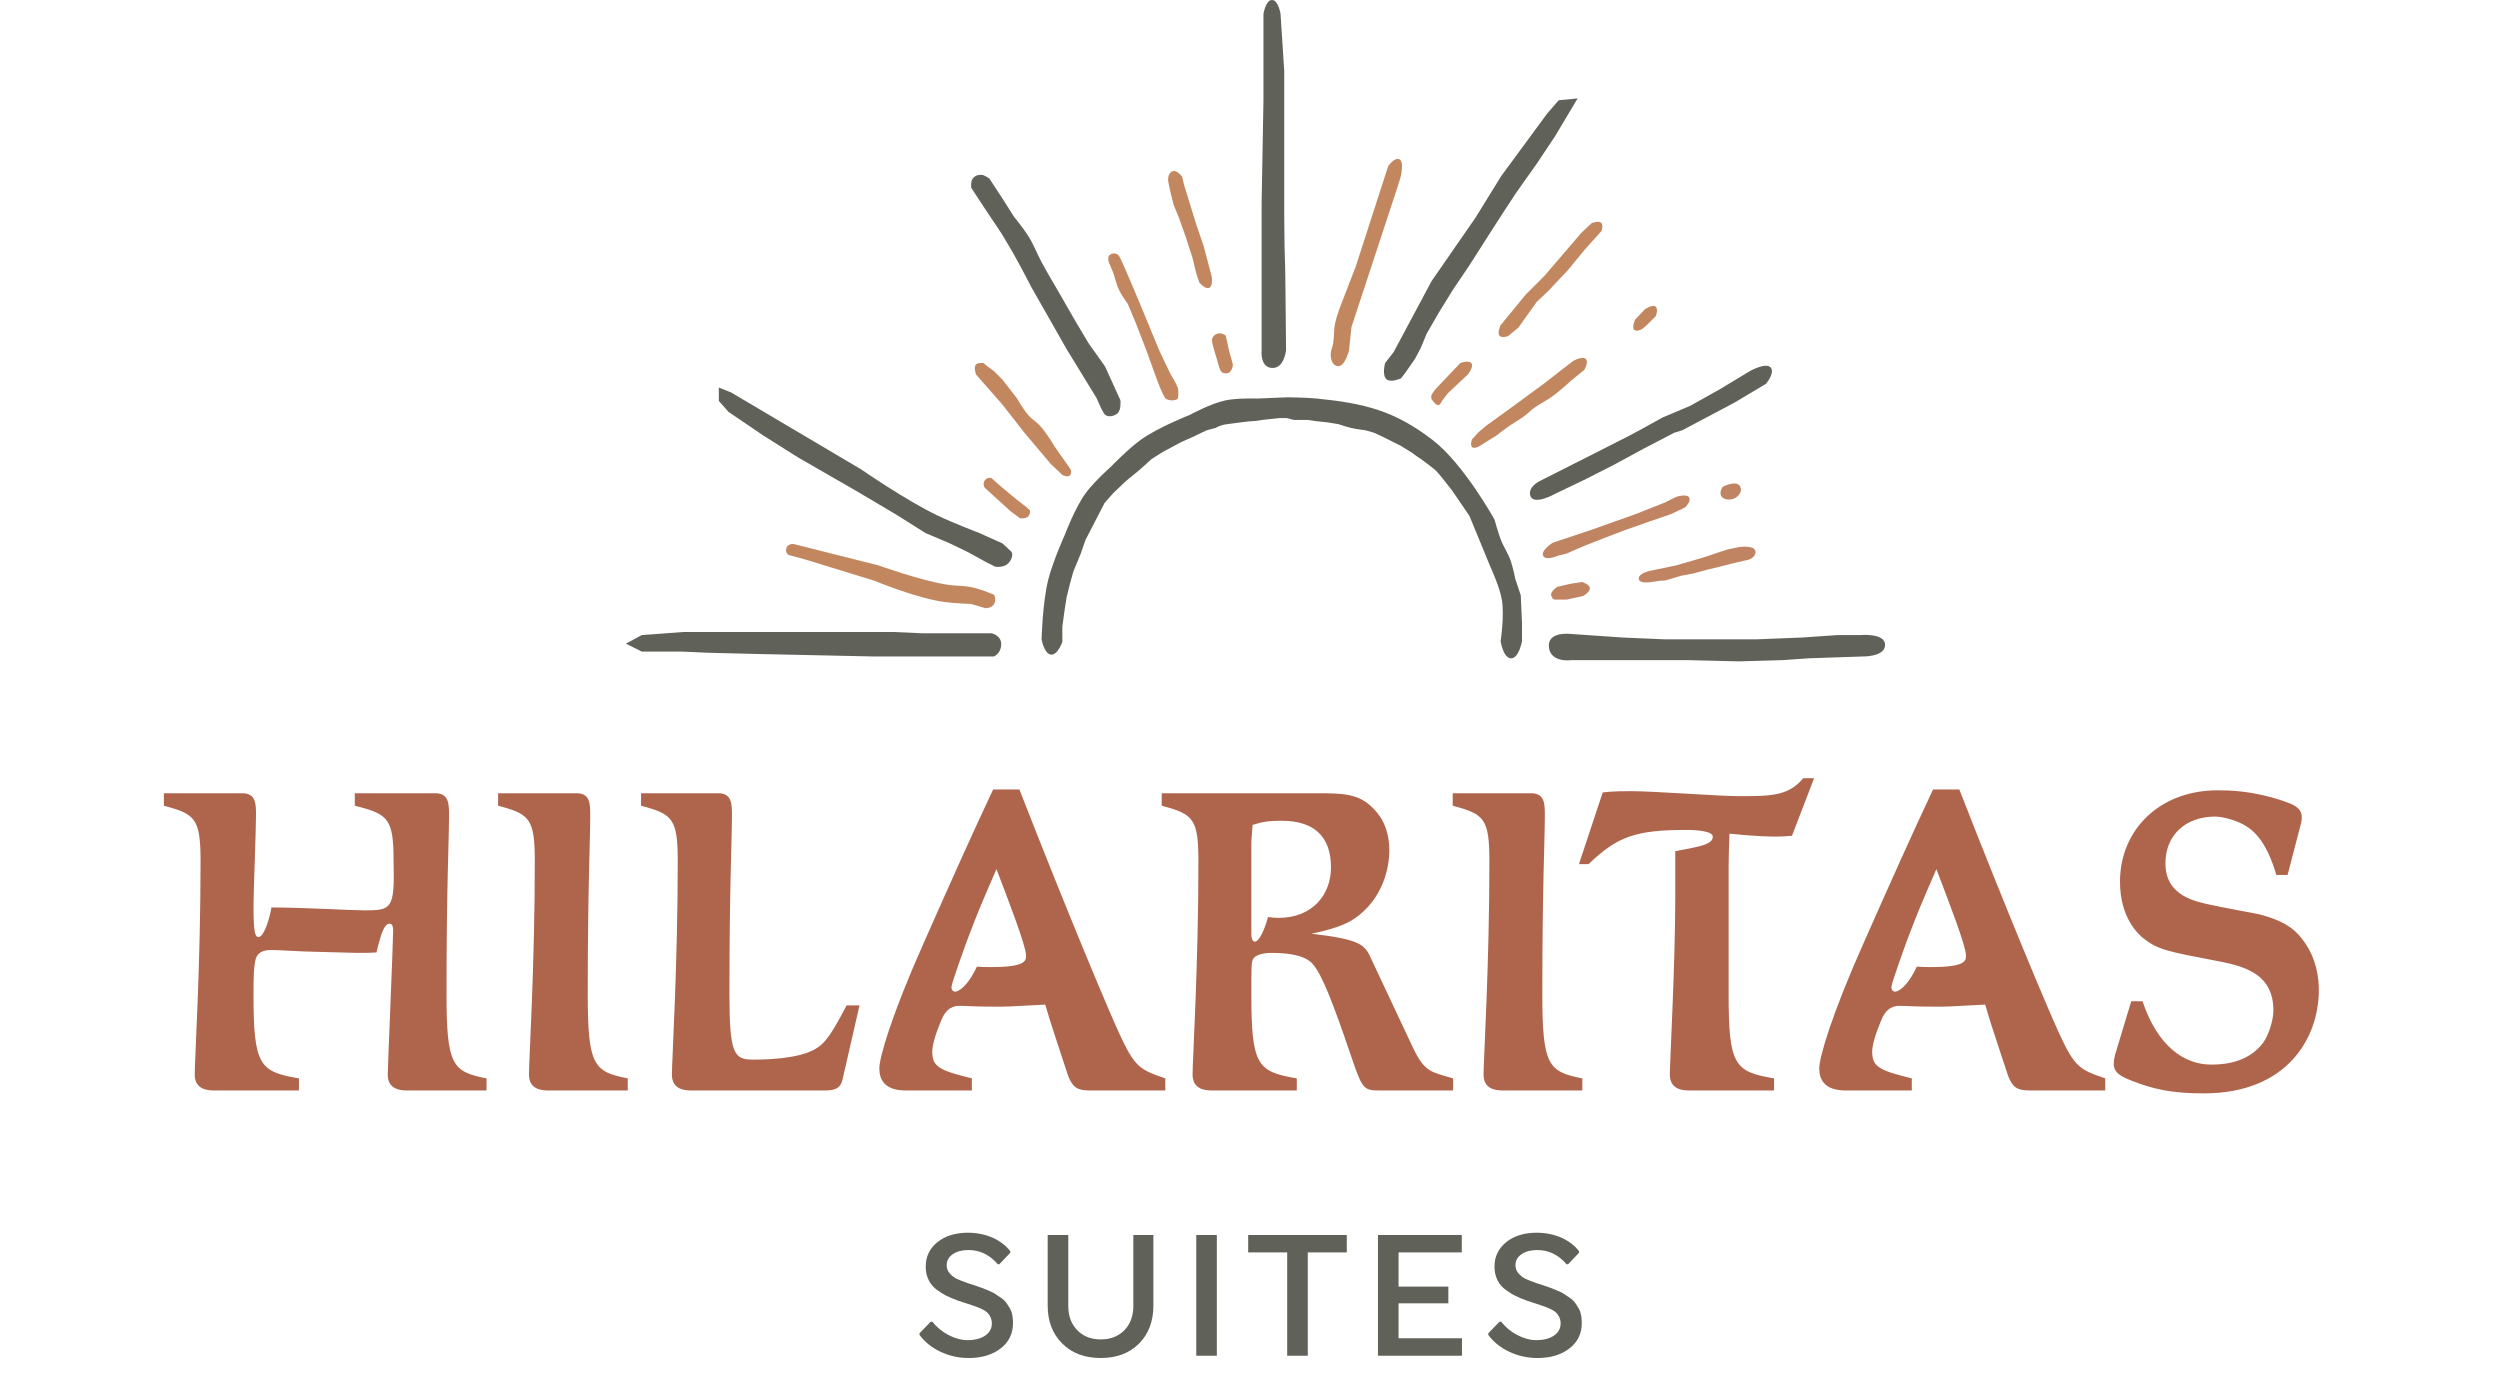 <?xml version="1.0" encoding="UTF-8"?>
<svg xmlns="http://www.w3.org/2000/svg" width="2045" height="1132" viewBox="0 0 2045 1132" fill="none">
  <path d="M1274 480C1274 480 1267.5 484 1269 487.5C1270.5 491 1272 490.5 1272 490.5H1281.5L1295 487.5C1295 487.5 1300.92 484.299 1300.5 481C1300.1 477.823 1294 476 1294 476C1292.5 476.333 1289.2 477 1288 477C1286.8 477 1278.17 479 1274 480Z" fill="#C18462"></path>
  <path d="M1349.5 467C1349.5 467 1340 469 1340.5 473.5C1341 478 1350.7 476 1351.5 476C1352.5 476 1360 474.5 1360.5 475C1360.9 475.4 1370.33 472.5 1375 471L1385.5 469L1396.5 466L1407 463.5L1416.5 461L1427.5 458.5C1427.5 458.5 1436 457.5 1436 451.5C1436 445.499 1422.5 447.5 1422.5 447.5L1413 449.5C1407.83 451.166 1397.3 454.6 1396.5 455C1395.7 455.4 1379.17 460.166 1371 462.5L1349.5 467Z" fill="#C18462"></path>
  <path d="M852 523C852 523 854.206 535.371 860 535.5C865.399 535.62 869 525 869 525V521V512.5L871 498L872.5 488.5L875.5 476.5L878 467.5L884 453L888 441.5L894.5 429L903.5 411.5L910.5 403.5L921 393.5L932 384.5L942 375.5L951.5 369.5L966.5 361.5L975.5 357.5L987 352L994.5 350C994.5 350 997.5 347.833 1003.5 347C1009.5 346.167 1022.1 344.5 1024.5 344.5C1026.9 344.5 1030.83 343.833 1032.5 343.5L1046.5 342H1052.5L1058.5 343.5H1070C1070.4 343.5 1074.5 344.167 1076.5 344.5L1086 345.5L1095 347C1095 347 1101.03 349.058 1105 350C1109.62 351.098 1117 352 1117 352L1124 354L1131.5 357.5L1136.5 360L1145.5 364.5L1154.5 370C1157 371.833 1162.2 375.6 1163 376C1163.8 376.4 1170.33 381.5 1173.5 384C1176.67 386.5 1188 401.5 1188 401.5L1202 422L1219.5 464.5C1219.5 464.5 1226.67 479.913 1228.5 490.5C1230.76 503.589 1227.5 524.5 1227.5 524.5C1227.5 524.5 1229.61 538.336 1236 538.5C1242.5 538.667 1245 524.5 1245 524.5V509.5L1244 487L1239.5 473.5C1239.5 473.5 1237.78 464.846 1236 459.5C1233.48 451.958 1230.31 448.439 1227.5 441C1225.19 434.875 1222.5 425 1222.5 425C1222.5 425 1197.46 379.62 1172 360C1140.79 335.949 1116.21 329.906 1077 326C1067.67 325.07 1053 325 1053 325L1028.5 326C1028.5 326 1012.46 325.426 1002.5 327.5C990.324 330.036 973 339.5 973 339.5C973 339.5 947.576 349.459 933.5 359.5C923.031 366.968 909 381.5 909 381.5C909 381.5 894.994 393.9 888 403.5C879.259 415.499 871 437.5 871 437.5C871 437.5 861.221 459.265 857.5 474C852.785 492.67 852 523 852 523Z" fill="#60625A"></path>
  <path d="M1284 518.5C1284 518.5 1265.5 516.5 1267 529.5C1268.5 542.5 1285.5 540 1285.5 540H1321.5H1380.5L1422.5 541L1458 540L1479.5 538.5L1523.5 537C1523.5 537 1542 537.5 1542 527.5C1542 517.5 1521.5 519.5 1521.5 519.5H1503L1474 521.5L1436 523H1404.5H1362.5L1327.5 521.5L1284 518.5Z" fill="#60625A"></path>
  <path d="M1409.5 397.999C1409.5 397.999 1406.7 400.903 1407.5 404.5C1408.54 409.172 1416.04 409.692 1420 406.999C1423.12 404.878 1425.21 401.362 1423.5 397.999C1420.64 392.362 1409.5 397.999 1409.5 397.999Z" fill="#C18462"></path>
  <path d="M1270 444C1270 444 1259.53 450.736 1262.5 455C1265.18 458.847 1274.5 454.5 1274.5 454.5L1281 453L1296 446.5L1312.5 440L1331 433L1349.5 426.5L1367 420.5L1378.5 415C1378.5 415 1383.01 410.572 1382 407.5C1380.6 403.232 1371 406.5 1371 406.5L1362 411L1338 420.5L1300 434L1270 444Z" fill="#C18462"></path>
  <path d="M1259.5 393.5C1259.5 393.5 1249 398.5 1252 406C1255 413.5 1272 404 1272 404L1298 391.5L1321.5 379.5L1344.5 367L1369.5 354L1376 352L1418.5 329.5L1444.5 314C1444.5 314 1451.25 306.177 1449 301.5C1446.02 295.299 1431.5 303.5 1431.5 303.5L1407.5 318L1382.5 332L1360 341.5L1341 352L1333.5 356L1306 370L1259.5 393.5Z" fill="#60625A"></path>
  <path d="M1337.5 261.5C1337.5 261.5 1334.44 268.207 1337 270C1339.29 271.605 1343.5 269 1343.5 269L1347 266L1354.5 258.5C1354.5 258.5 1356.53 253.108 1354.5 251C1352 248.408 1345.5 253 1345.5 253L1337.5 261.5Z" fill="#C38760"></path>
  <path d="M1194.5 297L1175 317.5C1175 317.5 1172 321 1171 323C1170.41 324.172 1171 326.5 1171 326.5C1171 326.5 1175.15 333 1177.5 331C1179.05 329.678 1179.5 328 1179.5 328L1184.5 321.5L1200.5 306.5C1200.5 306.5 1206.01 299.971 1203.5 297C1201.23 294.315 1194.5 297 1194.5 297Z" fill="#C38760"></path>
  <path d="M1171 230L1140 288L1133 297C1133 297 1130.14 307.472 1134.5 310.5C1138.2 313.074 1146 309.5 1146 309.5L1149.5 305L1157.5 293.5L1162 285L1167 273L1176.5 256.5L1188.5 237L1202 217L1220.5 188L1230.5 172.5L1240 158L1257 134L1272 111.5L1290.5 80.5L1275 82L1265.5 93L1228 144L1207 178L1171 230Z" fill="#60625A"></path>
  <path d="M1135.5 136C1135.5 136 1139.6 129.847 1143.5 130C1149.6 130.239 1145.5 145.5 1145.5 145.5L1143.5 152L1119 226.5L1105.5 267.5L1103.5 286.5C1103.5 286.5 1100.2 300.544 1094 299.5C1089.63 298.765 1088.5 293.5 1088.5 290C1088.5 286.5 1089.88 284.547 1090.5 281C1091.58 274.818 1090.8 271.159 1092 265C1093.46 257.546 1098 246.5 1098 246.5L1109 218L1135.5 136Z" fill="#C38760"></path>
  <path d="M955.5 147C955.5 144 956.489 140.922 959.5 140C962.766 139 967 144.5 967 144.5L968.5 151L972.5 164L978.5 183.5L984.5 201L991 225.5C991 225.5 992.73 234.104 989 235.5C985.643 236.757 981 231 981 231L978.5 223.5L975.5 211L970 194L964.5 178.5L960 167.5C960 167.5 955.5 150 955.5 147Z" fill="#C38760"></path>
  <path d="M1033.5 11.5C1033.5 11.5 1035.24 0 1040.5 0C1045.76 0 1047.5 11.5 1047.5 11.5L1050.5 58V139.5V173.5C1050.5 173.5 1050.69 204.5 1051 210C1051.31 215.5 1051.5 236 1051.5 236L1052 286.5C1052 286.5 1050.5 301.5 1040.5 301C1030.5 300.5 1032 286.5 1032 286.5V239V208.5V166.5L1033.5 82.5V11.5Z" fill="#60625A"></path>
  <path d="M991.5 277C992.5 275 993.425 273.759 995.5 273C998.125 272.039 1002 273.5 1002.5 274.5C1003 275.5 1004 280.5 1004 280.5L1005.5 287.5C1005.5 287.5 1008.5 297.5 1008.5 298.5C1008.5 299.5 1007.67 303.912 1005 305C1002.8 305.897 1000.5 305.5 999 304C997.5 302.5 995.5 294 995.5 294C995.5 294 990.5 279 991.5 277Z" fill="#C38760"></path>
  <path d="M915.5 209.499C913.5 206.498 908.683 206.638 907 209.499C906.01 211.182 907 214.499 907 214.499L911 223.999C911 223.999 913.085 232.494 915.5 237.499C917.713 242.085 922.5 248.499 922.5 248.499L929 263.999L937.5 285.999L944 303.999C944 303.999 951 324 953.5 325.999C956 327.998 962 327.998 963.5 325.999C963.5 325.999 964.5 321 963.5 317.5C962.5 314 957.5 305.999 957.5 305.999C953.606 298.278 948 285.999 948 285.999L932.5 248.499C932.5 248.499 917.5 212.5 915.5 209.499Z" fill="#C38760"></path>
  <path d="M795 153.5C795 153.5 794.358 148.72 796 146.5C797.662 144.252 799.704 143.5 802.5 143.5C805.296 143.5 809 146.5 809 146.5L819.5 162.5L829 177.5C829 177.5 836.465 186.634 840.5 193C845.549 200.966 847.026 206.197 851.5 214.5C856.727 224.201 865.5 239 865.5 239L879 262.5L890 281L903.5 300L916 327.5C916 327.5 916.885 335.488 913.5 338C910.364 340.327 905.5 341 903.5 338C901.5 335 897.5 325.5 897.5 325.5L873 285.5L844 234.5C844 234.5 835.159 217.268 829 206.5C825.392 200.192 819.5 190.5 819.5 190.5L802.5 165L795 153.5Z" fill="#60625A" stroke="#62635C"></path>
  <path d="M798.5 306.5C798.5 306.5 796.023 300.21 798.5 298C800.273 296.418 804.5 297 804.5 297L807.5 299.5L813 303.5L820 310.5L832 326C832 326 837.268 335.508 842 340.5C844.856 343.513 847.094 344.535 850 347.5C855.879 353.497 862.5 365 862.5 365L875.5 383.5C875.5 383.5 877 386 875.5 388.5C874 391 869 388.5 869 388.5L859.5 379.5L838 354L820 331L798.5 306.5Z" fill="#C38760"></path>
  <path d="M805.5 399C805.5 399 803.5 396 805.5 393C807.5 390 811 391 811 391L816.5 396C816.5 396 833 410 836 412C839 414 842.5 417.5 842.5 417.5C842.5 417.5 843 420.5 841 422.5C839 424.5 834.5 424 834.5 424L827 418.5L805.5 399Z" fill="#C38760"></path>
  <path d="M525 519.5L512 526.5L525 533H536H557.5L580.5 534L621.5 535L715 537H813C813 537 819 534.5 819 527C819 519.5 811 518 811 518H784.5H754L731.5 517H717H671H621.5H558.5L525 519.5Z" fill="#60625A"></path>
  <path d="M649.204 445.02C649.204 445.02 644.204 444.52 643.204 448.52C642.204 452.52 645.204 454.02 645.204 454.02L658.204 457.52L715.204 475.02C715.204 475.02 749.74 489.492 773.204 492.52C781.358 493.572 794.204 494.02 794.204 494.02L806.204 497.52C806.204 497.52 811.204 497.52 813.204 494.02C815.204 490.52 813.204 486.52 813.204 486.52C813.204 486.52 803.922 482.63 797.704 481.02C788.373 478.603 782.706 479.64 773.204 478.02C751.391 474.3 718.704 462.52 718.704 462.52L649.204 445.02Z" fill="#C38760"></path>
  <path d="M588 328V317L598 321L704.5 384C704.5 384 740.991 409.253 766.5 421.5C779.675 427.825 801 436 801 436L820 444.5L827.5 451.5C827.5 451.5 829.5 455 825.5 460C821.5 465 814 463.5 814 463.5L807 460L791.5 451.5L777 444.5L757 436L734 421.5L702 402.5L652.5 374L624 356L596 337L588 328Z" fill="#60625A"></path>
  <path d="M1227.5 266C1227.5 266 1224.18 272.888 1227 275C1229.03 276.523 1233.5 275 1233.5 275L1242 268L1257 247L1267 237.5L1282.5 221L1296.5 204L1310 189C1310 189 1311.6 184.47 1310 182.5C1308.03 180.075 1302 182.5 1302 182.5L1293.5 190.5L1263.5 225.5L1248 241L1227.5 266Z" fill="#C38760"></path>
  <path d="M1286.5 295.5L1262 314.5L1232 336.5L1216 348L1209.5 353.5L1204 359.5C1204 359.5 1202.54 363.665 1204 365.5C1206.12 368.171 1212.5 363.5 1212.5 363.5L1224.5 356C1224.5 356 1230.99 350.713 1236 347.5C1239.68 345.143 1242.41 343.488 1246 341C1249.75 338.403 1250.83 336.707 1254.5 334C1258.79 330.835 1261.99 329.348 1266.5 326.5C1274.36 321.53 1285 311.5 1285 311.5L1296 302.5C1296 302.5 1299.39 296.79 1297.5 294C1295.07 290.412 1286.5 295.5 1286.5 295.5Z" fill="#C38760"></path>
  <path d="M244.531 882.111V892H175.308C170.534 892 159.281 891.659 159.281 879.042C159.281 867.448 164.055 789.359 164.055 704.791C164.055 669.668 159.963 665.917 134.047 659.097V648.867H198.155C209.408 648.867 209.408 657.733 209.408 666.94C209.408 678.534 207.362 730.366 207.362 740.937C207.362 763.102 208.726 766.512 211.454 766.512C216.228 766.512 221.002 749.462 222.025 742.301C237.37 742.301 252.374 742.983 270.106 743.665C274.88 744.006 295.34 744.688 298.068 744.688C320.233 744.688 322.961 743.665 321.938 704.791C321.938 669.668 317.846 665.917 290.225 659.097V648.867H356.038C367.291 648.867 367.291 657.733 367.291 666.94C367.291 688.082 365.245 723.887 365.245 812.888C365.245 871.54 370.019 876.655 397.981 882.111V892H333.191C328.417 892 317.164 891.659 317.164 879.042C317.164 873.927 321.597 770.263 321.597 761.397C321.597 756.623 320.233 755.6 318.528 755.6C316.823 755.6 314.436 756.964 311.708 765.148C310.344 769.922 308.98 774.355 307.957 779.129C302.501 779.47 297.727 779.47 292.612 779.47C286.474 779.47 259.535 778.447 254.079 778.447C248.964 778.447 226.799 777.083 222.025 777.083C217.251 777.083 212.477 778.106 210.09 782.198C207.362 786.972 207.362 801.635 207.362 812.888C207.362 871.54 212.136 876.655 244.531 882.111ZM407.457 659.097V648.867H471.565C482.818 648.867 482.818 657.733 482.818 666.94C482.818 688.082 480.772 723.887 480.772 812.888C480.772 871.54 485.546 876.655 513.508 882.111V892H448.718C443.944 892 432.691 891.659 432.691 879.042C432.691 867.448 437.465 789.359 437.465 704.791C437.465 669.668 433.373 665.917 407.457 659.097ZM703.069 822.436L689.088 883.475C687.042 892 679.881 892 673.402 892H565.646C560.872 892 549.619 891.659 549.619 879.042C549.619 867.448 554.393 789.359 554.393 704.791C554.393 669.668 550.301 665.917 524.385 659.097V648.867H587.47C598.723 648.867 598.723 657.733 598.723 666.94C598.723 688.082 596.677 723.887 596.677 812.888C596.677 860.969 600.087 866.766 615.432 866.766C624.98 866.766 653.283 866.425 667.264 857.9C674.766 853.467 679.881 846.647 692.498 822.436H703.069ZM859.437 836.417L855.004 821.754C825.678 823.459 822.609 823.459 814.425 823.459C795.67 823.459 791.578 822.777 784.758 822.777C776.574 822.777 773.164 828.233 771.118 831.984C770.436 833.689 762.593 850.739 762.593 860.287C762.593 872.563 768.39 875.632 794.988 882.111V892H740.769C723.037 892 719.286 882.452 719.286 873.927C719.286 865.061 729.175 830.62 755.773 770.945C777.938 720.818 795.67 681.262 812.379 645.798H833.862C875.464 752.19 906.154 824.823 915.361 844.942C928.319 873.245 932.411 874.95 953.212 882.111V892H891.491C881.261 892 877.51 889.613 873.759 880.065C872.054 875.291 861.483 842.555 859.437 836.417ZM839.318 781.516C839.318 773.673 824.314 735.14 815.107 710.929C801.467 742.301 800.103 745.711 792.26 766.171C790.555 770.604 778.279 804.363 778.279 807.432C778.279 809.819 779.643 811.183 781.348 811.183C783.053 811.183 790.555 808.796 799.08 790.723C803.172 791.064 806.923 791.064 811.015 791.064C838.977 791.064 839.318 785.949 839.318 781.516ZM1120.79 782.539L1155.91 857.218C1165.46 877.337 1171.26 876.996 1188.65 882.111V892H1128.63C1116.7 892 1114.65 891.318 1107.49 870.517C1095.9 836.417 1084.65 804.022 1076.46 792.087C1073.05 786.972 1067.94 779.47 1039.63 779.47C1036.22 779.47 1027.36 780.152 1024.97 784.585C1023.61 787.654 1023.61 789.359 1023.61 812.888C1023.61 871.54 1028.38 876.655 1060.78 882.111V892H991.553C986.779 892 975.526 891.659 975.526 879.042C975.526 867.448 980.3 789.359 980.3 704.791C980.3 669.668 976.208 665.917 950.292 659.097V648.867H1076.46C1097.26 648.867 1111.24 648.867 1122.84 660.802C1126.59 664.553 1136.48 674.442 1136.48 695.925C1136.48 703.768 1134.43 730.366 1111.93 748.439C1104.42 754.577 1095.56 759.01 1072.71 763.784C1110.9 768.217 1116.02 772.309 1120.79 782.539ZM1023.61 691.151V764.807C1023.61 766.512 1024.29 770.263 1026.33 770.263C1031.11 770.263 1035.88 755.259 1037.25 750.144C1039.97 750.485 1043.04 750.826 1045.77 750.826C1074.07 750.826 1088.74 731.389 1088.74 709.565C1088.74 684.331 1075.1 671.373 1048.16 671.373C1037.25 671.373 1032.13 672.396 1024.63 674.783C1024.29 680.239 1023.61 685.695 1023.61 691.151ZM1188.31 659.097V648.867H1252.42C1263.67 648.867 1263.67 657.733 1263.67 666.94C1263.67 688.082 1261.62 723.887 1261.62 812.888C1261.62 871.54 1266.4 876.655 1294.36 882.111V892H1229.57C1224.79 892 1213.54 891.659 1213.54 879.042C1213.54 867.448 1218.32 789.359 1218.32 704.791C1218.32 669.668 1214.22 665.917 1188.31 659.097ZM1414.01 709.224V812.888C1414.01 871.54 1418.79 876.655 1451.18 882.111V892H1381.96C1377.19 892 1365.93 891.659 1365.93 879.042C1365.93 868.812 1370.37 788.677 1370.37 733.435V696.266C1390.49 692.515 1401.06 690.81 1401.06 684.331C1401.06 679.898 1387.76 678.875 1379.57 678.875C1337.63 678.875 1322.97 684.331 1299.44 706.837H1291.6L1311.03 648.185C1319.56 647.162 1328.76 647.162 1334.56 647.162C1351.95 647.162 1407.54 651.254 1421.52 651.254C1448.8 651.254 1462.78 651.254 1475.05 636.591H1483.92L1465.85 683.649C1462.1 683.99 1458.34 684.331 1453.23 684.331C1450.16 684.331 1437.54 684.331 1414.7 681.944C1414.36 692.856 1414.01 700.699 1414.01 709.224ZM1628.3 836.417L1623.87 821.754C1594.54 823.459 1591.47 823.459 1583.29 823.459C1564.53 823.459 1560.44 822.777 1553.62 822.777C1545.44 822.777 1542.03 828.233 1539.98 831.984C1539.3 833.689 1531.45 850.739 1531.45 860.287C1531.45 872.563 1537.25 875.632 1563.85 882.111V892H1509.63C1491.9 892 1488.15 882.452 1488.15 873.927C1488.15 865.061 1498.04 830.62 1524.63 770.945C1546.8 720.818 1564.53 681.262 1581.24 645.798H1602.72C1644.33 752.19 1675.02 824.823 1684.22 844.942C1697.18 873.245 1701.27 874.95 1722.07 882.111V892H1660.35C1650.12 892 1646.37 889.613 1642.62 880.065C1640.92 875.291 1630.34 842.555 1628.3 836.417ZM1608.18 781.516C1608.18 773.673 1593.18 735.14 1583.97 710.929C1570.33 742.301 1568.96 745.711 1561.12 766.171C1559.42 770.604 1547.14 804.363 1547.14 807.432C1547.14 809.819 1548.5 811.183 1550.21 811.183C1551.91 811.183 1559.42 808.796 1567.94 790.723C1572.03 791.064 1575.78 791.064 1579.88 791.064C1607.84 791.064 1608.18 785.949 1608.18 781.516ZM1730.07 863.015L1743.36 819.026H1752.57C1764.85 855.513 1786.33 870.858 1808.84 870.858C1823.5 870.858 1840.21 867.448 1851.12 853.126C1855.89 846.647 1859.65 834.371 1859.65 826.528C1859.65 794.815 1832.71 789.7 1811.22 785.608C1773.71 778.447 1764.51 776.742 1752.91 767.194C1749.16 764.125 1734.16 750.826 1734.16 721.159C1734.16 678.875 1766.55 646.48 1813.95 646.48C1822.82 646.48 1841.91 646.48 1868.17 655.346C1875.67 658.074 1882.83 660.461 1882.83 668.645C1882.83 670.691 1882.49 673.078 1881.81 675.124L1871.24 715.703H1862.03C1859.3 706.496 1853.51 688.423 1841.23 678.534C1830.66 670.009 1816 667.963 1811.91 667.963C1788.38 667.963 1771.33 682.626 1771.33 706.155C1771.33 732.753 1795.2 737.527 1810.54 740.596C1816.34 741.96 1842.25 746.734 1847.37 747.757C1872.26 753.895 1879.76 763.102 1885.22 770.945C1895.11 784.926 1896.81 800.612 1896.81 809.819C1896.81 848.693 1871.24 894.387 1802.7 894.387C1775.42 894.387 1760.76 890.636 1744.05 884.157C1735.18 880.747 1729.04 877.678 1729.04 870.176C1729.04 868.13 1729.38 865.743 1730.07 863.015Z" fill="#AF644C"></path>
  <path d="M792.482 1110.86C784.244 1110.86 776.599 1109.15 769.474 1105.81C762.275 1102.47 756.56 1097.87 752.181 1092V1090.59L761.31 1081.17H762.72C766.283 1085.7 770.662 1089.33 775.931 1092.08C781.201 1094.82 786.322 1096.23 791.443 1096.23C797.529 1096.23 802.353 1094.97 805.99 1092.45C809.552 1089.93 811.334 1086.66 811.334 1082.58C811.334 1078.72 809.552 1075.53 807.548 1073.6C806.509 1072.63 804.951 1071.67 802.947 1070.7C800.943 1069.74 799.162 1069.07 797.603 1068.55C796.045 1068.03 793.818 1067.29 790.998 1066.32C788.103 1065.36 785.802 1064.62 783.947 1064.02C780.31 1062.69 777.193 1061.43 774.67 1060.16C772.146 1058.98 769.4 1057.27 766.431 1055.12C760.42 1050.74 757.228 1044.13 757.228 1036.04C757.228 1027.95 760.42 1021.27 766.802 1016.08C773.185 1010.96 781.498 1008.36 791.74 1008.36C806.806 1008.36 819.275 1014.3 826.4 1023.43V1024.76L817.42 1034.19H816.232C809.552 1026.39 801.463 1022.46 792.037 1022.54C786.916 1022.54 782.685 1023.65 779.345 1025.95C776.005 1028.25 774.373 1031.22 774.373 1035C774.373 1037.6 775.263 1039.9 777.119 1041.91C778.974 1043.91 780.904 1045.32 782.908 1046.21C784.912 1047.18 787.955 1048.29 791.888 1049.7C792.482 1049.92 794.338 1050.52 797.455 1051.48C800.498 1052.52 802.502 1053.19 803.392 1053.56C804.209 1053.93 805.99 1054.67 808.662 1055.71C811.334 1056.82 813.189 1057.71 814.228 1058.46C815.193 1059.2 816.677 1060.24 818.681 1061.5C822.615 1064.1 823.728 1066.47 825.88 1069.89C827.959 1073.3 828.627 1077.31 828.627 1082.28C828.627 1090.96 825.213 1097.94 818.459 1103.06C811.705 1108.26 803.021 1110.86 792.482 1110.86ZM857.005 1067.96V1010.21H873.853V1068.25C873.853 1076.49 876.302 1083.1 881.2 1088.07C886.024 1093.12 892.481 1095.64 900.497 1095.64C908.438 1095.64 914.896 1093.12 919.794 1088.07C924.618 1083.1 927.067 1076.49 927.067 1068.25V1010.21H943.47V1067.96C943.47 1080.8 939.536 1091.19 931.743 1099.05C923.876 1106.92 913.411 1110.86 900.423 1110.86C887.36 1110.86 876.896 1106.92 868.954 1099.05C861.013 1091.19 857.005 1080.8 857.005 1067.96ZM978.528 1109V1010.21H995.375V1109H978.528ZM1101.68 1024.46H1069.77V1109H1052.92V1024.46H1021.01V1010.21H1101.68V1024.46ZM1195.75 1010.21V1024.46H1144.01V1052.45H1184.76V1066.1H1144.01V1094.68H1195.89V1109H1127.17V1010.21H1195.75ZM1257.74 1110.86C1249.51 1110.86 1241.86 1109.15 1234.74 1105.81C1227.54 1102.47 1221.82 1097.87 1217.44 1092V1090.59L1226.57 1081.17H1227.98C1231.55 1085.7 1235.92 1089.33 1241.19 1092.08C1246.46 1094.82 1251.58 1096.23 1256.71 1096.23C1262.79 1096.23 1267.62 1094.97 1271.25 1092.45C1274.81 1089.93 1276.6 1086.66 1276.6 1082.58C1276.6 1078.72 1274.81 1075.53 1272.81 1073.6C1271.77 1072.63 1270.21 1071.67 1268.21 1070.7C1266.21 1069.74 1264.42 1069.07 1262.87 1068.55C1261.31 1068.03 1259.08 1067.29 1256.26 1066.32C1253.37 1065.36 1251.06 1064.62 1249.21 1064.02C1245.57 1062.69 1242.46 1061.43 1239.93 1060.16C1237.41 1058.98 1234.66 1057.27 1231.69 1055.12C1225.68 1050.74 1222.49 1044.13 1222.49 1036.04C1222.49 1027.95 1225.68 1021.27 1232.06 1016.08C1238.45 1010.96 1246.76 1008.36 1257 1008.36C1272.07 1008.36 1284.54 1014.3 1291.66 1023.43V1024.76L1282.68 1034.19H1281.49C1274.81 1026.39 1266.73 1022.46 1257.3 1022.54C1252.18 1022.54 1247.95 1023.65 1244.61 1025.95C1241.27 1028.25 1239.64 1031.22 1239.64 1035C1239.64 1037.6 1240.53 1039.9 1242.38 1041.91C1244.24 1043.91 1246.17 1045.32 1248.17 1046.21C1250.17 1047.18 1253.22 1048.29 1257.15 1049.7C1257.74 1049.92 1259.6 1050.52 1262.72 1051.48C1265.76 1052.52 1267.76 1053.19 1268.65 1053.56C1269.47 1053.93 1271.25 1054.67 1273.92 1055.71C1276.6 1056.82 1278.45 1057.71 1279.49 1058.46C1280.46 1059.2 1281.94 1060.24 1283.94 1061.5C1287.88 1064.1 1288.99 1066.47 1291.14 1069.89C1293.22 1073.3 1293.89 1077.31 1293.89 1082.28C1293.89 1090.96 1290.48 1097.94 1283.72 1103.06C1276.97 1108.26 1268.28 1110.86 1257.74 1110.86Z" fill="#60625A"></path>
</svg>
